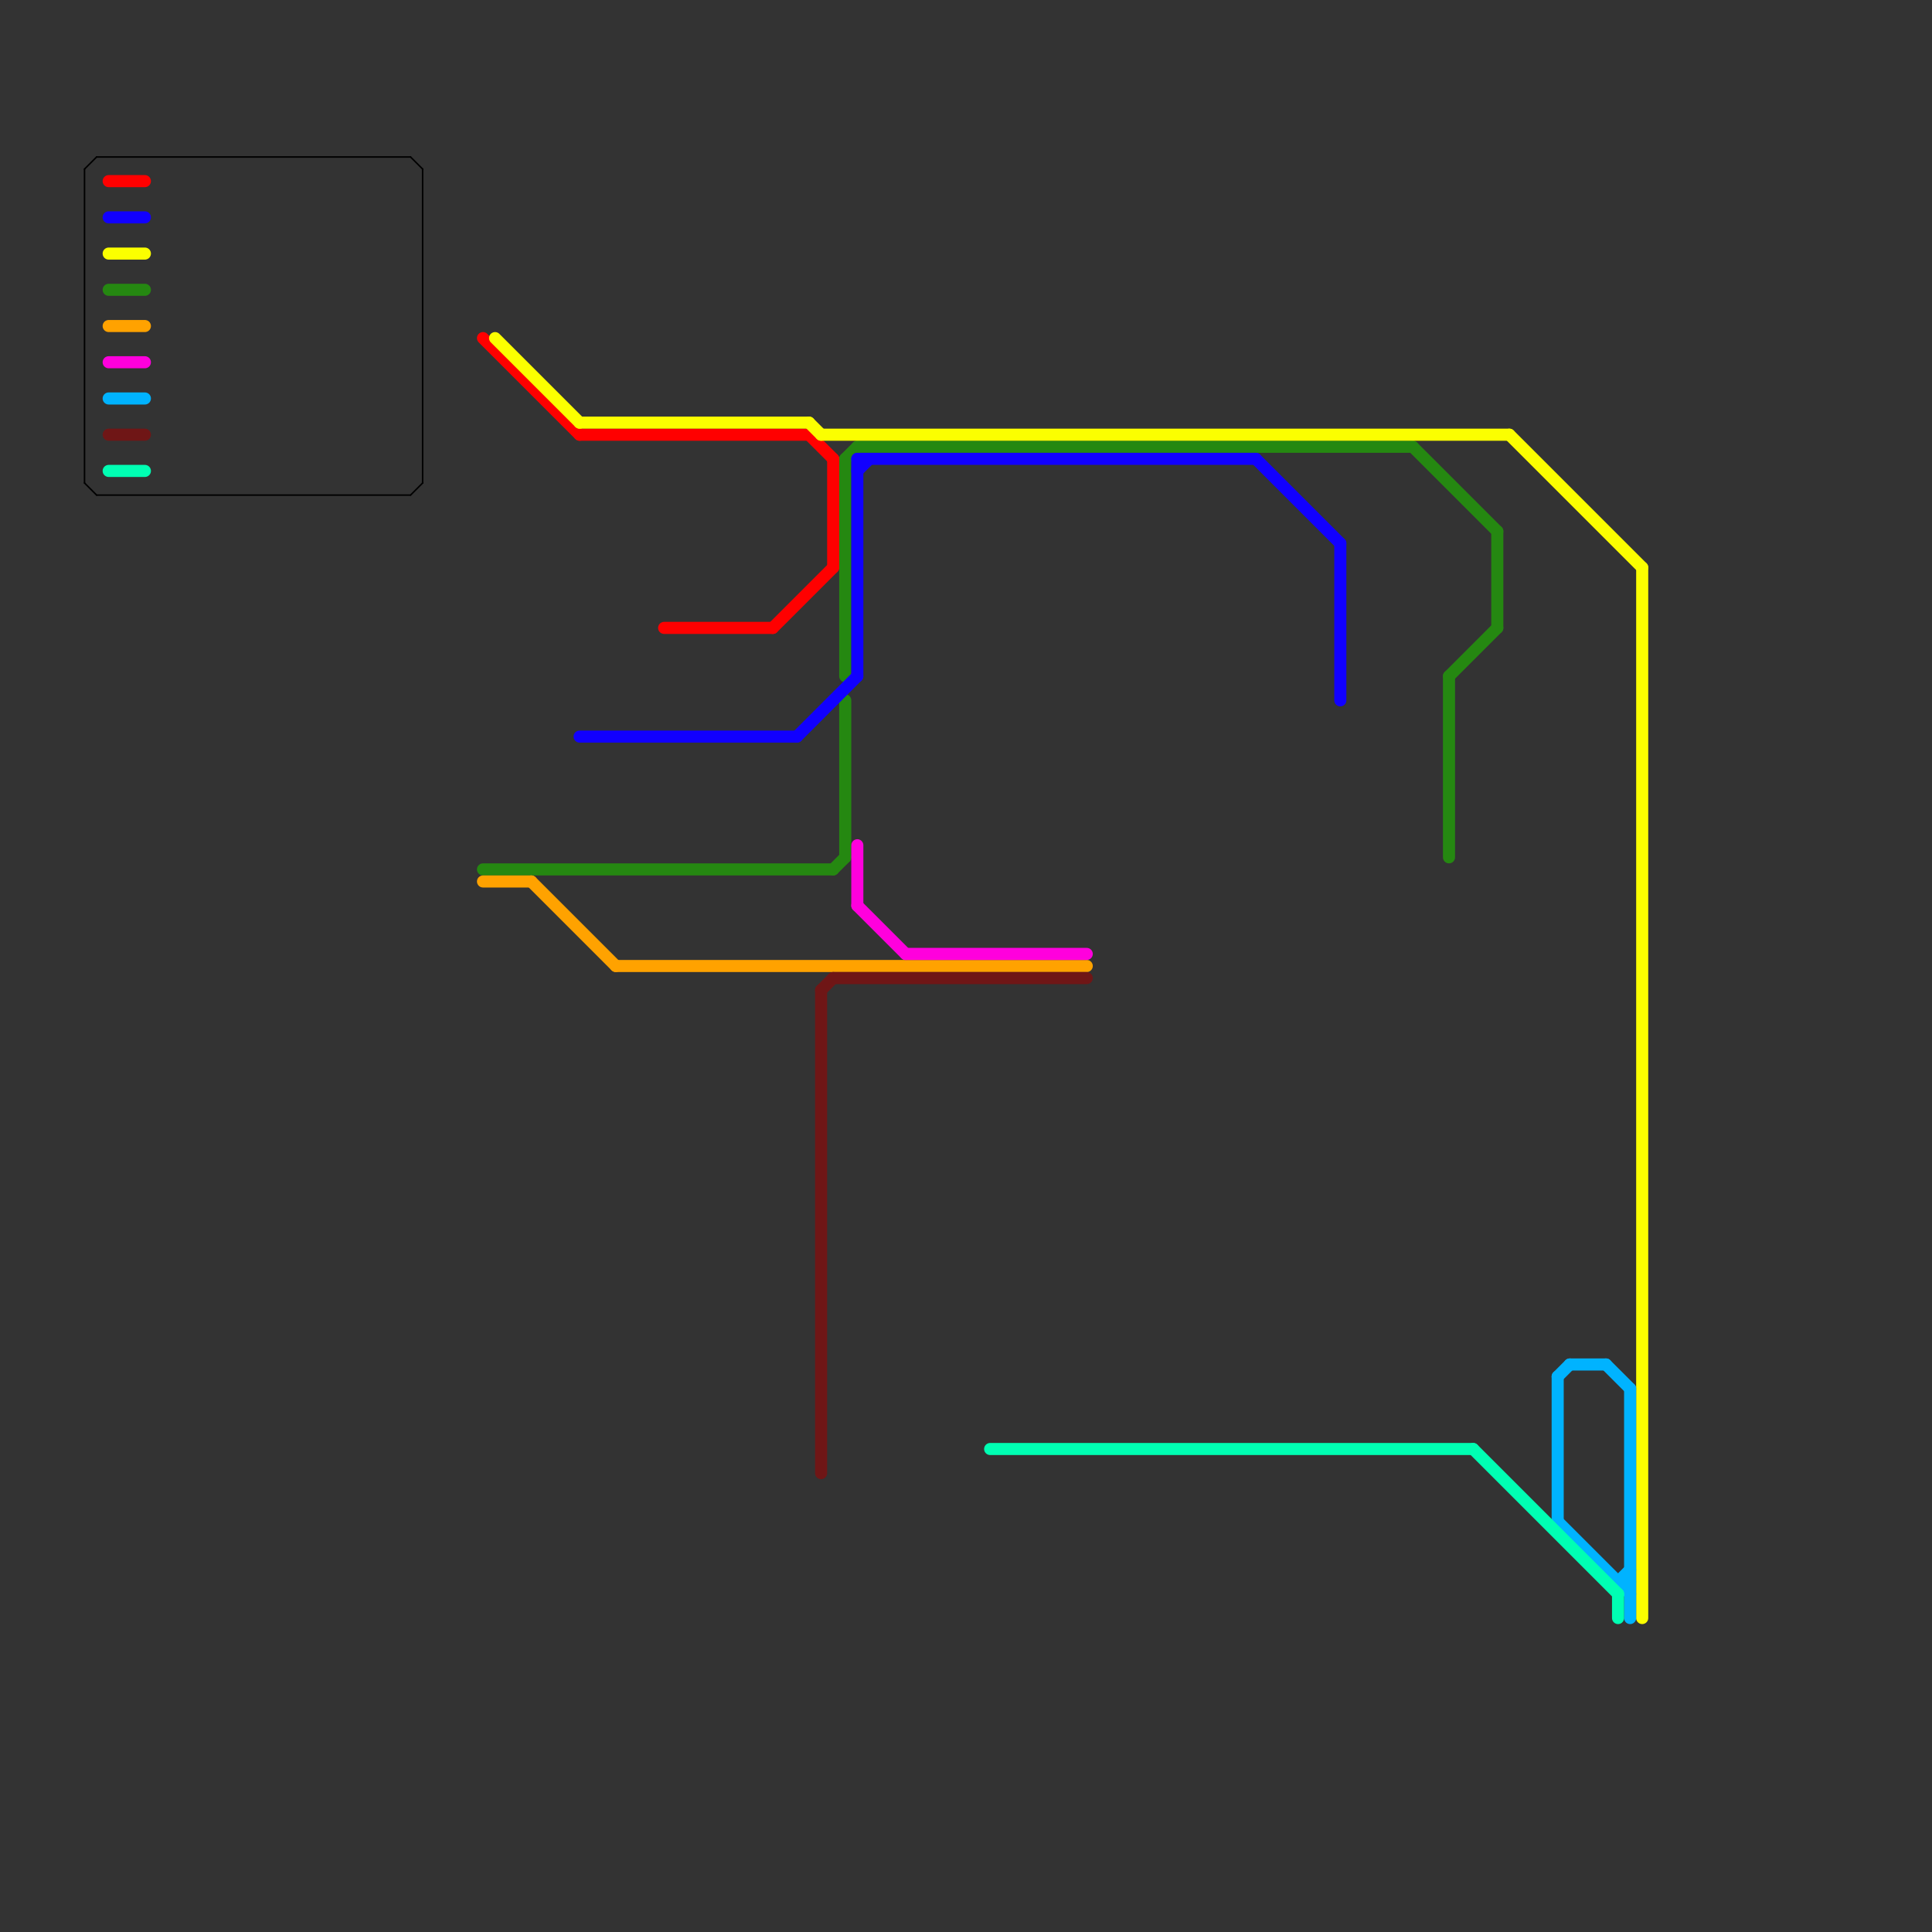 
<svg version="1.1" xmlns="http://www.w3.org/2000/svg" viewBox="0 0 160 160">
<rect x="0" y="0" width="160" height="160" fill="#333333" stroke="none"/>
<style>text { font: 1px Helvetica; font-weight: 600; white-space: pre; dominant-baseline: central; } line { stroke-width: 1; fill: none; stroke-linecap: round; stroke-linejoin: round; } .c0 { stroke: #258811 } .c1 { stroke: #ff0000 } .c2 { stroke: #1100ff } .c3 { stroke: #fbff00 } .c4 { stroke: #000000 } .c5 { stroke: #ffa200 } .c6 { stroke: #ff00dd } .c7 { stroke: #00b3ff } .c8 { stroke: #6f1616 } .c9 { stroke: #00ffb3 } .w1 { stroke-width: 1; }.w5 { stroke-width: .125; }</style><defs></defs><line class="c0 " x1="40" y1="72" x2="69" y2="72"/><line class="c0 " x1="120" y1="56" x2="120" y2="71"/><line class="c0 " x1="9" y1="24" x2="12" y2="24"/><line class="c0 " x1="70" y1="58" x2="70" y2="71"/><line class="c0 " x1="71" y1="37" x2="117" y2="37"/><line class="c0 " x1="69" y1="72" x2="70" y2="71"/><line class="c0 " x1="124" y1="44" x2="124" y2="52"/><line class="c0 " x1="117" y1="37" x2="124" y2="44"/><line class="c0 " x1="70" y1="38" x2="70" y2="56"/><line class="c0 " x1="70" y1="38" x2="71" y2="37"/><line class="c0 " x1="120" y1="56" x2="124" y2="52"/><line class="c1 " x1="48" y1="36" x2="67" y2="36"/><line class="c1 " x1="9" y1="15" x2="12" y2="15"/><line class="c1 " x1="64" y1="52" x2="69" y2="47"/><line class="c1 " x1="67" y1="36" x2="69" y2="38"/><line class="c1 " x1="69" y1="38" x2="69" y2="47"/><line class="c1 " x1="40" y1="28" x2="48" y2="36"/><line class="c1 " x1="55" y1="52" x2="64" y2="52"/><line class="c2 " x1="71" y1="38" x2="104" y2="38"/><line class="c2 " x1="9" y1="18" x2="12" y2="18"/><line class="c2 " x1="71" y1="38" x2="71" y2="56"/><line class="c2 " x1="48" y1="61" x2="66" y2="61"/><line class="c2 " x1="111" y1="45" x2="111" y2="58"/><line class="c2 " x1="71" y1="39" x2="72" y2="38"/><line class="c2 " x1="104" y1="38" x2="111" y2="45"/><line class="c2 " x1="66" y1="61" x2="71" y2="56"/><line class="c3 " x1="125" y1="36" x2="136" y2="47"/><line class="c3 " x1="136" y1="47" x2="136" y2="134"/><line class="c3 " x1="9" y1="21" x2="12" y2="21"/><line class="c3 " x1="48" y1="35" x2="67" y2="35"/><line class="c3 " x1="41" y1="28" x2="48" y2="35"/><line class="c3 " x1="68" y1="36" x2="125" y2="36"/><line class="c3 " x1="67" y1="35" x2="68" y2="36"/><line class="c4 w5" x1="7" y1="14" x2="8" y2="13"/><line class="c4 w5" x1="8" y1="13" x2="34" y2="13"/><line class="c4 w5" x1="35" y1="14" x2="35" y2="40"/><line class="c4 w5" x1="8" y1="41" x2="34" y2="41"/><line class="c4 w5" x1="34" y1="41" x2="35" y2="40"/><line class="c4 w5" x1="7" y1="40" x2="8" y2="41"/><line class="c4 w5" x1="7" y1="14" x2="7" y2="40"/><line class="c4 w5" x1="34" y1="13" x2="35" y2="14"/><line class="c5 " x1="44" y1="73" x2="51" y2="80"/><line class="c5 " x1="51" y1="80" x2="90" y2="80"/><line class="c5 " x1="9" y1="27" x2="12" y2="27"/><line class="c5 " x1="40" y1="73" x2="44" y2="73"/><line class="c6 " x1="9" y1="30" x2="12" y2="30"/><line class="c6 " x1="71" y1="70" x2="71" y2="75"/><line class="c6 " x1="75" y1="79" x2="90" y2="79"/><line class="c6 " x1="71" y1="75" x2="75" y2="79"/><line class="c7 " x1="130" y1="113" x2="133" y2="113"/><line class="c7 " x1="134" y1="131" x2="135" y2="130"/><line class="c7 " x1="129" y1="126" x2="135" y2="132"/><line class="c7 " x1="129" y1="114" x2="129" y2="126"/><line class="c7 " x1="9" y1="33" x2="12" y2="33"/><line class="c7 " x1="133" y1="113" x2="135" y2="115"/><line class="c7 " x1="129" y1="114" x2="130" y2="113"/><line class="c7 " x1="135" y1="115" x2="135" y2="134"/><line class="c7 " x1="134" y1="131" x2="135" y2="131"/><line class="c8 " x1="68" y1="82" x2="69" y2="81"/><line class="c8 " x1="9" y1="36" x2="12" y2="36"/><line class="c8 " x1="69" y1="81" x2="90" y2="81"/><line class="c8 " x1="68" y1="82" x2="68" y2="122"/><line class="c9 " x1="122" y1="120" x2="134" y2="132"/><line class="c9 " x1="9" y1="39" x2="12" y2="39"/><line class="c9 " x1="134" y1="132" x2="134" y2="134"/><line class="c9 " x1="82" y1="120" x2="122" y2="120"/>
</svg>
